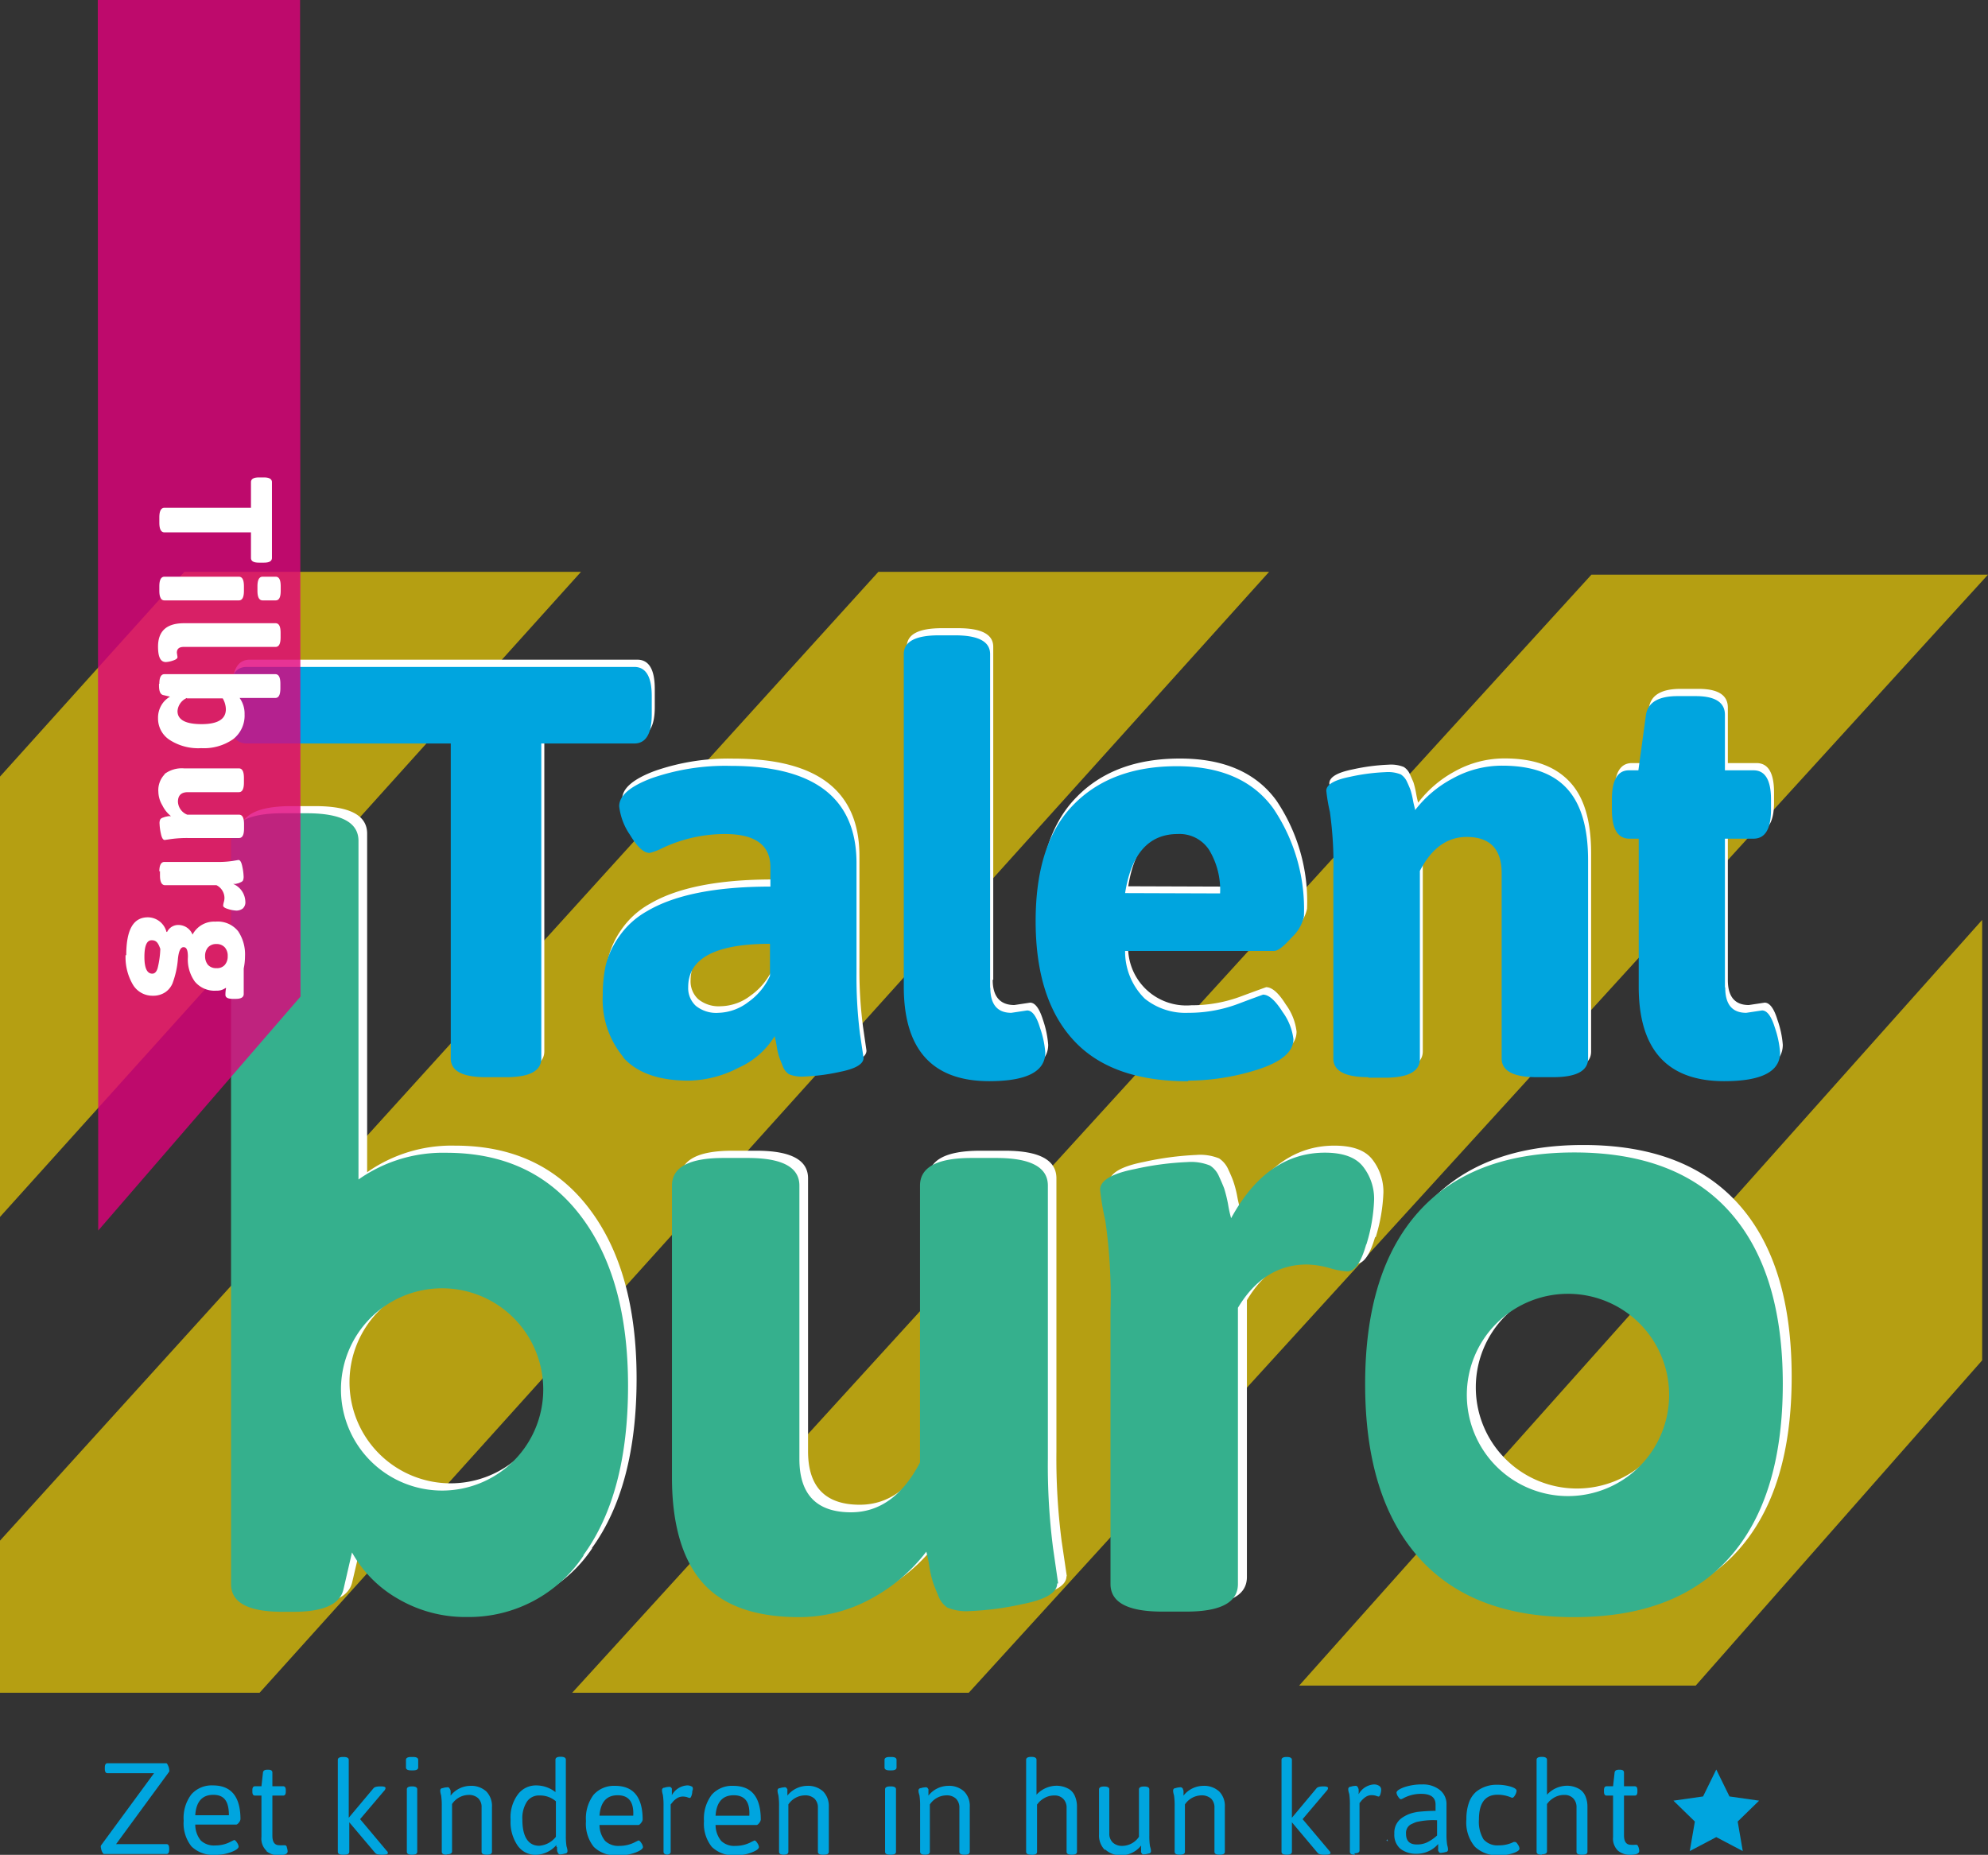 <svg viewBox="0 0 183.78 171.49" xmlns="http://www.w3.org/2000/svg" xmlns:xlink="http://www.w3.org/1999/xlink"><rect x="0" y="0" width="183.78" height="171.49" fill="#333333" stroke="none"/><clipPath id="a" transform="translate(-8.99 -8.79)"><path d="m-7 8.79h199.77v171.49h-199.77z"/></clipPath><clipPath id="b" transform="translate(-8.99 -8.79)"><path d="m-22.48 32.05h91.94v96.61h-91.94z"/></clipPath><clipPath id="c" transform="translate(-8.99 -8.79)"><path d="m-9.22 32.05h142.3v152.53h-142.3z"/></clipPath><clipPath id="d" transform="translate(-8.99 -8.79)"><path d="m50.67 31.75h148.87v159.7h-148.87z"/></clipPath><clipPath id="e" transform="translate(-8.99 -8.79)"><path d="m117.54 82.47h102.03v107.75h-102.03z"/></clipPath><clipPath id="f" transform="translate(-8.99 -8.79)"><path d="m9.04 1.79h36.73v121.77h-36.73z"/></clipPath><g clip-path="url(#a)"><path d="m128.16 170.16.14.07-.03-.18z" fill="#3097c7"/><g clip-path="url(#a)"><g clip-path="url(#b)" opacity=".64"><path d="m17.04 52.87-17.04 18.93v40.71l53.71-59.64z" fill="#fd0"/></g><g clip-path="url(#c)" opacity=".64"><path d="m117.32 52.87h-36.12l-81.2 89.57v14.06h24z" fill="#fd0"/></g><g clip-path="url(#d)" opacity=".64"><path d="m183.78 53.13h-36.66l-94.22 103.37h36.66z" fill="#fd0"/></g><g clip-path="url(#e)" opacity=".64"><path d="m183.24 125.77v-40.72l-63.14 70.79h36.66z" fill="#fd0"/></g><path d="m60 136.58a9.35 9.35 0 1 1 -9.35-9.35 9.35 9.35 0 0 1 9.35 9.35m3.7 15.35q4.14-5.7 4.14-15.69t-4.42-15.76q-4.42-5.78-12.37-5.77a13.56 13.56 0 0 0 -8.12 2.46v-31.31q0-2.53-4.77-2.54h-2.23q-4.78 0-4.78 2.54v68.73q0 2.55 4.78 2.55h1q4.14 0 4.62-2.07l.8-3.42a11.19 11.19 0 0 0 4.26 4.3 12.38 12.38 0 0 0 6.39 1.67 12.73 12.73 0 0 0 10.74-5.69m43.87 2.58-.48-3.26a59.75 59.75 0 0 1 -.48-8.28v-25.24q0-2.55-4.77-2.55h-2.26q-4.78 0-4.78 2.55v25.56c-1.59 3.08-3.72 4.62-6.37 4.62-3.18 0-4.78-1.65-4.78-4.94v-25.24q0-2.55-4.77-2.55h-2.23q-4.78 0-4.78 2.55v27q0 6.61 2.87 9.75t8.83 3.15a13.84 13.84 0 0 0 6.81-1.75 15.88 15.88 0 0 0 5.06-4.3c0 .16.14.61.28 1.35a11.53 11.53 0 0 0 .35 1.55c.11.3.27.69.48 1.2a2.17 2.17 0 0 0 .84 1.07 4.47 4.47 0 0 0 2.11.32 27 27 0 0 0 4.81-.64c2.15-.42 3.23-1.06 3.23-1.91m28.58-31.32a15.8 15.8 0 0 0 .72-4.18 4.85 4.85 0 0 0 -1-3c-.66-.88-1.84-1.31-3.54-1.31q-5.34 0-8.68 6.05c0-.16-.15-.59-.28-1.28a9.72 9.72 0 0 0 -.38-1.48c-.1-.29-.26-.66-.47-1.11a2.35 2.35 0 0 0 -.84-1 4.63 4.63 0 0 0 -2.11-.32 28 28 0 0 0 -4.82.64c-2.15.42-3.22 1.06-3.22 1.91a23.94 23.94 0 0 0 .46 2.88 50.31 50.31 0 0 1 .47 8.36v25.23c0 1.7 1.6 2.55 4.78 2.55h2.23c3.18 0 4.78-.85 4.78-2.55v-25.59c1.59-2.66 3.71-4 6.37-4a8.31 8.31 0 0 1 2.07.31 7.21 7.21 0 0 0 1.67.32c.69 0 1.27-.83 1.75-2.5m28 13.93a9.35 9.35 0 1 1 -9.35-9.35 9.35 9.35 0 0 1 9.35 9.35m10.5-1q0-10.43-4.89-15.92t-14.37-5.49q-9.48 0-14.41 5.49t-4.94 15.92q0 10.44 4.94 16t14.41 5.53q9.47 0 14.37-5.53t4.89-16" fill="#fff" transform="translate(-8.99 -8.79)"/><path d="m168.72 99.39v-13.72h2.65c1.08 0 1.62-.9 1.62-2.71v-.91c0-1.8-.54-2.71-1.62-2.71h-2.65v-5.13c0-1.15-.9-1.73-2.7-1.73h-1.68c-1.76 0-2.73.58-2.91 1.73l-.71 5.13h-.86c-1.08 0-1.62.91-1.62 2.71v.95c0 1.81.54 2.71 1.62 2.71h.86v13.57q0 8.75 7.89 8.75 5.19 0 5.19-2.65a8.9 8.9 0 0 0 -.49-2.29c-.32-1.06-.72-1.6-1.19-1.6l-1.46.22c-1.29 0-1.94-.77-1.94-2.32m-32.95 8.32h1.51c2.16 0 3.24-.58 3.24-1.73v-17.34q1.62-3.14 4.32-3.14 3.24 0 3.24 3.35v17.15c0 1.15 1.08 1.73 3.24 1.73h1.52c2.16 0 3.24-.58 3.24-1.73v-18.34c0-3-.65-5.19-2-6.61s-3.29-2.14-6-2.14a9.41 9.41 0 0 0 -4.59 1.19 10.53 10.53 0 0 0 -3.4 2.9 8.58 8.58 0 0 1 -.19-.87 8.26 8.26 0 0 0 -.24-1c-.08-.19-.19-.45-.33-.75a1.49 1.49 0 0 0 -.57-.68 3.17 3.17 0 0 0 -1.43-.21 18.43 18.43 0 0 0 -3.27.43c-1.45.29-2.18.72-2.18 1.3a15.11 15.11 0 0 0 .32 1.94 33.08 33.08 0 0 1 .32 5.67v17.17c0 1.15 1.08 1.73 3.25 1.73m-22.48-17q.87-5.46 4.86-5.46a3.26 3.26 0 0 1 2.92 1.49 7.14 7.14 0 0 1 1 4zm5.84 17.27a21.49 21.49 0 0 0 6.35-1q3.38-1 3.37-2.84a5.25 5.25 0 0 0 -1-2.51c-.66-1.06-1.27-1.59-1.81-1.59 0 0-.79.28-2.27.83a12.94 12.94 0 0 1 -4.64.84 5.38 5.38 0 0 1 -5.84-5.73h13.78c.36 0 .91-.42 1.65-1.27a3.7 3.7 0 0 0 1.1-1.92 16.67 16.67 0 0 0 -2.83-10q-2.83-3.89-8.92-3.89t-9.56 3.57q-3.51 3.56-3.51 10.74t3.48 11q3.52 3.77 10.65 3.77m-18.32-8.64v-30.77c0-1.15-1.08-1.72-3.24-1.72h-1.51c-2.16 0-3.24.57-3.24 1.72v30.69q0 8.75 7.89 8.75 5.17 0 5.18-2.65a9.22 9.22 0 0 0 -.48-2.29c-.33-1.06-.73-1.6-1.19-1.6l-1.46.22c-1.3 0-2-.77-2-2.32m-20.36-4v3a6 6 0 0 1 -2 2.43 4.66 4.66 0 0 1 -2.76 1 3 3 0 0 1 -2.1-.65 2.24 2.24 0 0 1 -.71-1.73q0-4 7.57-4m-13.54 10.43c1.28 1.44 3.3 2.16 6.08 2.16a10.32 10.32 0 0 0 4.59-1.19 7.57 7.57 0 0 0 3.35-2.91c0 .1.1.41.19.91a7.69 7.69 0 0 0 .24 1.06c.07.2.18.47.32.81a1.61 1.61 0 0 0 .57.73 3.2 3.2 0 0 0 1.43.21 18.43 18.43 0 0 0 3.27-.43c1.46-.29 2.19-.72 2.19-1.3l-.32-2.21a40 40 0 0 1 -.33-5.62v-10.16q0-9-11.61-9a20.65 20.65 0 0 0 -7.32 1.14c-2 .75-3 1.62-3 2.59a5.71 5.71 0 0 0 1 2.65c.66 1.09 1.27 1.69 1.81 1.69a5.31 5.31 0 0 0 1.13-.43 13.71 13.71 0 0 1 5.78-1.3q4.22 0 4.22 3.08v1.75q-7.58 0-11.4 2.26a7.78 7.78 0 0 0 -2.6 2.35 8 8 0 0 0 -1.24 2.68 13 13 0 0 0 -.27 2.75 8.31 8.31 0 0 0 1.92 5.73m-12.69 1.84h1.9c2.16 0 3.24-.58 3.24-1.73v-29.12h8.59q1.62 0 1.62-2.7v-1.68q0-2.7-1.62-2.7h-35.82q-1.62 0-1.62 2.7v1.68q0 2.7 1.62 2.7h18.85v29.14c0 1.15 1.08 1.73 3.24 1.73" fill="#fff" transform="translate(-8.99 -8.79)"/><path d="m158.58 179.91a1.76 1.76 0 0 0 1.08.37q.87 0 .87-.36a1.18 1.18 0 0 0 -.07-.35c-.05-.14-.11-.22-.18-.22h-.17a1.69 1.69 0 0 1 -.35 0c-.43 0-.64-.29-.64-.88v-3.67h1q.24 0 .24-.36v-.14q0-.36-.24-.36h-1v-1.26q0-.27-.36-.27h-.12q-.36 0-.39.27l-.14 1.26h-.6q-.24 0-.24.36v.14q0 .36.24.36h.6v3.82a1.55 1.55 0 0 0 .47 1.29m-7.06.32q.48 0 .48-.27v-4.38l.18-.22a2.23 2.23 0 0 1 .55-.41 1.82 1.82 0 0 1 .88-.21 1.09 1.09 0 0 1 .81.31 1.14 1.14 0 0 1 .31.85v4.1q0 .27.48.27h.05q.48 0 .48-.27v-4.15a2.43 2.43 0 0 0 -.19-1 1.44 1.44 0 0 0 -.49-.61 2.24 2.24 0 0 0 -1.23-.35 2.54 2.54 0 0 0 -1.83.83v-3.23q0-.27-.48-.27-.48 0-.48.27v8.51q0 .27.48.27m-6.16-.72a3 3 0 0 0 2.22.77 4 4 0 0 0 1.31-.2q.57-.2.57-.42a.75.75 0 0 0 -.15-.37c-.09-.16-.18-.24-.26-.24h-.05-.08a3 3 0 0 1 -1.36.31 1.7 1.7 0 0 1 -1.43-.56 3.13 3.13 0 0 1 -.42-1.83c0-1.53.58-2.29 1.73-2.29a3.22 3.22 0 0 1 1.31.28h.05c.07 0 .16-.08.25-.24a1 1 0 0 0 .14-.4c0-.15-.19-.28-.55-.39a4.39 4.39 0 0 0 -1.25-.17 3 3 0 0 0 -1.93.64 2.37 2.37 0 0 0 -.67 1 4.51 4.51 0 0 0 -.24 1.55 3.49 3.49 0 0 0 .73 2.47m-5.85-2a4.69 4.69 0 0 1 .48-.21 6.79 6.79 0 0 1 1.93-.17v1.41a4 4 0 0 1 -.87.61 2.12 2.12 0 0 1 -1 .22c-.68 0-1-.33-1-1a.9.9 0 0 1 .49-.88m.55-1.12a3.14 3.14 0 0 0 -1.47.58 1.65 1.65 0 0 0 -.65 1.42 1.7 1.7 0 0 0 .56 1.4 2.34 2.34 0 0 0 1.49.46 2.6 2.6 0 0 0 2-.9.61.61 0 0 1 0 .15v.16a1.55 1.55 0 0 1 0 .15.64.64 0 0 0 0 .15.75.75 0 0 0 .07.12.14.14 0 0 0 .09.08.34.34 0 0 0 .17 0 1.63 1.63 0 0 0 .35-.07c.15 0 .23-.11.23-.21s0-.17-.08-.47a6.29 6.29 0 0 1 -.06-1v-2.68a1.66 1.66 0 0 0 -.63-1.39 2.49 2.49 0 0 0 -1.6-.5 5 5 0 0 0 -1.69.26c-.46.17-.7.34-.7.51a.8.8 0 0 0 .15.36q.15.24.27.24a1.42 1.42 0 0 0 .28-.13 3.44 3.44 0 0 1 1.59-.37c.88 0 1.32.33 1.32 1v.57a16.77 16.77 0 0 0 -1.86.12m-5.65 3.81q.48 0 .48-.27v-4.38l.15-.18a1.83 1.83 0 0 1 .4-.37 1 1 0 0 1 .54-.18 1.42 1.42 0 0 1 .44.06.84.84 0 0 0 .24.07c.06 0 .12-.08.16-.22a1.33 1.33 0 0 0 .07-.43.4.4 0 0 0 -.17-.33.87.87 0 0 0 -.52-.14 1.75 1.75 0 0 0 -1.39.9.61.61 0 0 1 0-.14.54.54 0 0 0 0-.15v-.14a.53.53 0 0 0 -.05-.15.41.41 0 0 0 -.06-.11.28.28 0 0 0 -.09-.07.36.36 0 0 0 -.18 0 1.18 1.18 0 0 0 -.35.07c-.15 0-.23.11-.23.21s0 .18.09.46a6.35 6.35 0 0 1 .06 1v4.35q0 .27.48.27m-6.32 0q.48 0 .48-.27v-2.73l2.39 2.84c.09.11.31.16.65.16.35 0 .53-.06.53-.17a.35.35 0 0 0 -.11-.19l-2.47-2.93 2.23-2.63a.39.39 0 0 0 .12-.24c0-.11-.14-.16-.42-.16-.34 0-.55.06-.64.17l-2.28 2.73v-5.35q0-.27-.48-.27-.48 0-.48.27v8.5q0 .27.48.27m-9.89 0q.48 0 .48-.27v-4.38a1.88 1.88 0 0 1 1.51-.84 1.3 1.3 0 0 1 .91.3 1.15 1.15 0 0 1 .31.86v4.06q0 .27.48.27.48 0 .48-.27v-4.15a1.9 1.9 0 0 0 -.52-1.43 2.08 2.08 0 0 0 -1.51-.52 2.36 2.36 0 0 0 -1.79.9.61.61 0 0 1 0-.14 1.55 1.55 0 0 0 0-.15s0-.08 0-.14a1.31 1.31 0 0 0 -.05-.15s0-.07-.06-.11a.28.28 0 0 0 -.09-.07.39.39 0 0 0 -.18 0 1.18 1.18 0 0 0 -.35.07c-.15 0-.23.11-.23.21s0 .18.08.46a6.35 6.35 0 0 1 .06 1v4.22q0 .27.48.27m-6.88-.47a2.08 2.08 0 0 0 1.51.52 2.36 2.36 0 0 0 1.79-.9.61.61 0 0 1 0 .15.46.46 0 0 0 0 .16s0 .09 0 .15a.37.37 0 0 0 0 .15.34.34 0 0 0 .06.12.22.22 0 0 0 .09.08.36.36 0 0 0 .18 0 1.63 1.63 0 0 0 .35-.07c.15 0 .23-.11.23-.21s0-.17-.09-.47a6.29 6.29 0 0 1 -.06-1v-4.25q0-.27-.48-.27-.48 0-.48.27v4.38a1.88 1.88 0 0 1 -1.51.84 1.24 1.24 0 0 1 -.91-.31 1.12 1.12 0 0 1 -.32-.85v-4.06c0-.18-.16-.27-.47-.27q-.48 0-.48.27v4.15a1.9 1.9 0 0 0 .52 1.43m-6.73.47q.48 0 .48-.27v-4.38l.18-.22a2.23 2.23 0 0 1 .55-.41 1.82 1.82 0 0 1 .88-.21 1.09 1.09 0 0 1 .81.31 1.14 1.14 0 0 1 .31.85v4.05q0 .27.48.27.48 0 .48-.27v-4.15a2.43 2.43 0 0 0 -.19-1 1.43 1.43 0 0 0 -.48-.61 2.3 2.3 0 0 0 -1.24-.35 2.54 2.54 0 0 0 -1.83.83v-3.23q0-.27-.48-.27-.48 0-.48.27v8.51q0 .27.48.27m-9.86 0q.48 0 .48-.27v-4.38a1.87 1.87 0 0 1 1.51-.84 1.25 1.25 0 0 1 .9.3 1.15 1.15 0 0 1 .32.86v4.06q0 .27.48.27.48 0 .48-.27v-4.15a1.9 1.9 0 0 0 -.52-1.43 2.06 2.06 0 0 0 -1.51-.52 2.37 2.37 0 0 0 -1.79.9.61.61 0 0 1 0-.14q0-.09 0-.15a1.09 1.09 0 0 1 0-.14 1.55 1.55 0 0 0 0-.15l-.07-.11a.28.28 0 0 0 -.09-.07.34.34 0 0 0 -.17 0 1.18 1.18 0 0 0 -.36.07c-.15 0-.23.11-.23.21s0 .18.09.46a6.35 6.35 0 0 1 .06 1v4.22q0 .27.48.27m-3.24 0h.05q.48 0 .48-.27v-5.78q0-.27-.48-.27h-.05q-.48 0-.48.27v5.78q0 .27.48.27m.1-7.8q.48 0 .48-.27v-.7q0-.27-.48-.27h-.15q-.48 0-.48.27v.7q0 .27.48.27zm-10 7.8q.48 0 .48-.27v-4.38a1.87 1.87 0 0 1 1.51-.84 1.25 1.25 0 0 1 .9.3 1.12 1.12 0 0 1 .32.86v4.06q0 .27.48.27h.05q.48 0 .48-.27v-4.15a1.94 1.94 0 0 0 -.52-1.43 2.08 2.08 0 0 0 -1.51-.52 2.39 2.39 0 0 0 -1.8.9.7.7 0 0 0 0-.14q0-.09 0-.15a1.27 1.27 0 0 1 0-.14c0-.06 0-.11 0-.15l-.07-.11a.28.28 0 0 0 -.09-.07.34.34 0 0 0 -.17 0 1.18 1.18 0 0 0 -.35.07c-.16 0-.23.11-.23.21s0 .18.08.46a6.35 6.35 0 0 1 .06 1v4.22q0 .27.48.27m-6.35-3.61q.13-1.89 1.68-1.89t1.44 1.89zm1.86 3.66a3.9 3.9 0 0 0 1.5-.27c.44-.17.65-.34.65-.5a.8.8 0 0 0 -.15-.36c-.1-.16-.19-.24-.26-.24l-.26.12a3 3 0 0 1 -1.49.38 1.73 1.73 0 0 1 -1.33-.46 2.34 2.34 0 0 1 -.52-1.47h3.79c.07 0 .15-.06.25-.19a.63.63 0 0 0 .14-.3c0-2.08-.84-3.13-2.54-3.13a2.5 2.5 0 0 0 -2 .83 3.65 3.65 0 0 0 -.71 2.43 3.42 3.42 0 0 0 .72 2.38 2.88 2.88 0 0 0 2.22.78m-6.55-.05h.05q.48 0 .48-.27v-4.38l.15-.18a1.63 1.63 0 0 1 .4-.37 1 1 0 0 1 .54-.18 1.42 1.42 0 0 1 .44.06.81.81 0 0 0 .23.07c.07 0 .12-.08.17-.22a1.33 1.33 0 0 0 .07-.43.39.39 0 0 0 .01-.37.84.84 0 0 0 -.51-.14 1.74 1.74 0 0 0 -1.39.9.61.61 0 0 1 0-.14 1.55 1.55 0 0 0 0-.15v-.14a1.31 1.31 0 0 0 0-.15s0-.07-.06-.11a.28.28 0 0 0 -.09-.07.39.39 0 0 0 -.18 0 1.18 1.18 0 0 0 -.35.07c-.15 0-.23.11-.23.21s0 .18.08.46a6.35 6.35 0 0 1 .06 1v4.26q0 .27.48.27m-6.4-3.61q.14-1.89 1.68-1.89t1.44 1.89zm1.86 3.66a4 4 0 0 0 1.51-.27c.43-.17.65-.34.65-.5a.8.8 0 0 0 -.15-.36q-.15-.24-.27-.24l-.25.12a3.1 3.1 0 0 1 -1.5.38 1.76 1.76 0 0 1 -1.33-.46 2.34 2.34 0 0 1 -.52-1.47h3.59c.07 0 .16-.06.25-.19a.58.58 0 0 0 .15-.3c0-2.08-.85-3.13-2.54-3.13a2.52 2.52 0 0 0 -2 .83 3.65 3.65 0 0 0 -.7 2.43 3.42 3.42 0 0 0 .72 2.38 2.84 2.84 0 0 0 2.21.78m-8.4-4.94a1.33 1.33 0 0 1 1.16-.59h.08a2.23 2.23 0 0 1 1.45.54v3.28a2.16 2.16 0 0 1 -1.54.83c-1 0-1.56-.81-1.56-2.42a2.82 2.82 0 0 1 .41-1.64m2.8 4.19a.46.46 0 0 0 0 .16s0 .09 0 .15a.37.37 0 0 0 .05.15.34.34 0 0 0 .06.12.22.22 0 0 0 .09.08.36.36 0 0 0 .18 0 1.63 1.63 0 0 0 .35-.07c.15 0 .23-.11.23-.21s0-.17-.09-.47a6.29 6.29 0 0 1 -.06-1v-7q0-.27-.48-.27-.48 0-.48.27v3a2.87 2.87 0 0 0 -1.8-.62 2.07 2.07 0 0 0 -1.68.84 3.54 3.54 0 0 0 -.67 2.3v.11a3.84 3.84 0 0 0 .63 2.28 2 2 0 0 0 1.68.89 2.61 2.61 0 0 0 1.92-.9.61.61 0 0 1 0 .15m-10.17.7h.05q.48 0 .48-.27v-4.38a1.87 1.87 0 0 1 1.51-.84 1.25 1.25 0 0 1 .9.3 1.12 1.12 0 0 1 .32.86v4.1q0 .27.48.27.48 0 .48-.27v-4.15a1.94 1.94 0 0 0 -.52-1.43 2.08 2.08 0 0 0 -1.51-.52 2.36 2.36 0 0 0 -1.79.9.61.61 0 0 1 0-.14c0-.06 0-.11 0-.15a1.27 1.27 0 0 1 0-.14 1.31 1.31 0 0 0 -.05-.15l-.07-.11a.16.16 0 0 0 -.09-.07.34.34 0 0 0 -.17 0 1.18 1.18 0 0 0 -.35.07c-.16 0-.23.11-.23.21s0 .18.08.46a6.35 6.35 0 0 1 .06 1v4.22q0 .27.48.27m-3.23 0q.48 0 .48-.27v-5.78q0-.27-.48-.27-.48 0-.48.27v5.78q0 .27.48.27m.09-7.8q.48 0 .48-.27v-.7q0-.27-.48-.27h-.17q-.48 0-.48.27v.7q0 .27.48.27zm-6.42 7.8h.05q.48 0 .48-.27v-2.73l2.4 2.84c.09.11.3.16.65.16s.52-.06.52-.17a.29.29 0 0 0 -.11-.19l-2.46-2.93 2.23-2.63a.39.39 0 0 0 .12-.24c0-.11-.14-.16-.42-.16h-.05c-.34 0-.55.06-.64.17l-2.29 2.73v-5.35q0-.27-.48-.27h-.05q-.48 0-.48.27v8.5q0 .27.48.27m-7.07-.32a1.76 1.76 0 0 0 1.08.37q.87 0 .87-.36a1.18 1.18 0 0 0 -.07-.35c0-.14-.11-.22-.18-.22h-.17a1.69 1.69 0 0 1 -.35 0c-.43 0-.64-.29-.64-.88v-3.71h1q.24 0 .24-.36v-.14q0-.36-.24-.36h-1v-1.26q0-.27-.36-.27h-.12q-.36 0-.39.27l-.14 1.26h-.6q-.24 0-.24.36v.14q0 .36.24.36h.6v3.82a1.55 1.55 0 0 0 .47 1.29m-6.59-3.29c.08-1.26.64-1.89 1.67-1.89s1.44.63 1.44 1.89zm1.85 3.66a4 4 0 0 0 1.51-.27c.43-.17.65-.34.65-.5a.8.8 0 0 0 -.15-.36q-.15-.24-.27-.24l-.25.12a3 3 0 0 1 -1.5.38 1.76 1.76 0 0 1 -1.33-.46 2.33 2.33 0 0 1 -.51-1.47h3.78c.08 0 .16-.06.26-.19a.63.63 0 0 0 .14-.3c0-2.08-.85-3.13-2.54-3.13a2.5 2.5 0 0 0 -2 .83 3.6 3.6 0 0 0 -.71 2.43 3.42 3.42 0 0 0 .72 2.38 2.87 2.87 0 0 0 2.21.78m-4.51-.08c.16 0 .24-.13.24-.4v-.1c0-.27-.08-.41-.24-.41h-4.67l4.91-6.7a.32.32 0 0 0 0-.19.89.89 0 0 0 -.1-.36c-.06-.15-.12-.23-.16-.23h-5.45c-.16 0-.24.14-.24.41v.1c0 .27.08.41.24.41h4.31l-4.91 6.69a.35.35 0 0 0 0 .2 1.24 1.24 0 0 0 .1.36c.07.15.13.22.19.22z" fill="#00a5df" transform="translate(-8.99 -8.79)"/><path d="m59.21 137.25a9.35 9.35 0 1 1 -9.35-9.35 9.35 9.35 0 0 1 9.35 9.35m3.7 15.34q4.14-5.68 4.14-15.68t-4.42-15.76q-4.43-5.78-12.38-5.78a13.55 13.55 0 0 0 -8.12 2.47v-31.31q0-2.55-4.78-2.55h-2.23q-4.77 0-4.77 2.55v68.73q0 2.55 4.77 2.55h1q4.14 0 4.62-2.07l.79-3.42a11.24 11.24 0 0 0 4.26 4.29 12.32 12.32 0 0 0 6.41 1.68 12.72 12.72 0 0 0 10.75-5.7m43.86 2.59-.47-3.26a59.75 59.75 0 0 1 -.48-8.28v-25.24q0-2.55-4.78-2.55h-2.27q-4.77 0-4.77 2.55v25.6q-2.4 4.6-6.37 4.61-4.78 0-4.78-4.93v-25.28q0-2.55-4.78-2.55h-2.23q-4.77 0-4.77 2.55v27c0 4.4 1 7.66 2.86 9.75s4.86 3.15 8.84 3.15a13.77 13.77 0 0 0 6.81-1.76 15.82 15.82 0 0 0 5-4.29 11.09 11.09 0 0 1 .28 1.35 9.82 9.82 0 0 0 .36 1.55q.16.44.48 1.2a2.22 2.22 0 0 0 .83 1.07 4.63 4.63 0 0 0 2.11.32 27.07 27.07 0 0 0 4.82-.64c2.15-.42 3.22-1.06 3.22-1.91m28.58-31.33a15.68 15.68 0 0 0 .72-4.18 4.81 4.81 0 0 0 -1-3c-.67-.88-1.85-1.32-3.55-1.32-3.55 0-6.45 2-8.67 6.06a11.58 11.58 0 0 1 -.28-1.28 13 13 0 0 0 -.36-1.47c-.11-.29-.27-.66-.48-1.12a2.23 2.23 0 0 0 -.83-1 4.63 4.63 0 0 0 -2.11-.32 27 27 0 0 0 -4.82.64c-2.15.42-3.23 1.06-3.23 1.91a23.59 23.59 0 0 0 .48 2.86 49.08 49.08 0 0 1 .48 8.36v25.24q0 2.55 4.78 2.55h2.23q4.77 0 4.77-2.55v-25.54c1.59-2.65 3.72-4 6.37-4a8.24 8.24 0 0 1 2.07.32 7.39 7.39 0 0 0 1.67.32c.69 0 1.28-.83 1.75-2.51m28 13.93a9.35 9.35 0 1 1 -9.35-9.35 9.34 9.34 0 0 1 9.35 9.35m10.51-1q0-10.42-4.9-15.92t-14.37-5.5q-9.48 0-14.41 5.5t-4.93 15.92q0 10.43 4.93 16t14.41 5.54q9.48 0 14.37-5.54t4.9-16" fill="#35b08d" transform="translate(-8.99 -8.79)"/><path d="m168.45 100.06v-13.73h2.64q1.62 0 1.62-2.7v-.92q0-2.7-1.62-2.7h-2.64v-5.13c0-1.15-.9-1.73-2.71-1.73h-1.67c-1.76 0-2.74.58-2.92 1.73l-.7 5.13h-.86q-1.59-.01-1.59 2.7v.92q0 2.7 1.62 2.7h.86v13.67q0 8.74 7.89 8.75c3.46 0 5.18-.88 5.18-2.65a9.13 9.13 0 0 0 -.48-2.29c-.33-1.07-.72-1.6-1.19-1.6l-1.46.22c-1.3 0-1.94-.78-1.94-2.32m-33 8.32h1.52c2.17 0 3.25-.58 3.25-1.73v-17.39q1.62-3.14 4.32-3.14 3.24 0 3.24 3.35v17.13c0 1.15 1.08 1.73 3.24 1.73h1.51c2.16 0 3.24-.58 3.24-1.73v-18.32c0-3-.64-5.19-1.94-6.62s-3.3-2.13-6-2.13a9.41 9.41 0 0 0 -4.59 1.19 10.62 10.62 0 0 0 -3.46 2.92c0-.11-.1-.4-.19-.87a7.79 7.79 0 0 0 -.24-1c-.07-.19-.18-.45-.32-.75a1.62 1.62 0 0 0 -.57-.68 3.17 3.17 0 0 0 -1.43-.21 18.43 18.43 0 0 0 -3.27.43q-2.19.44-2.19 1.29a15.78 15.78 0 0 0 .33 1.95 34.18 34.18 0 0 1 .32 5.67v17.13c0 1.15 1.08 1.73 3.24 1.73m-22.49-17.02c.57-3.64 2.2-5.46 4.86-5.46a3.26 3.26 0 0 1 2.92 1.49 7.14 7.14 0 0 1 1 4zm5.83 17.34a21.44 21.44 0 0 0 6.35-1c2.25-.71 3.38-1.65 3.38-2.84a5.35 5.35 0 0 0 -1-2.51c-.67-1.06-1.27-1.6-1.81-1.6 0 0-.79.28-2.27.84a13 13 0 0 1 -4.65.84 6 6 0 0 1 -4-1.3 6.09 6.09 0 0 1 -1.83-4.42h13.77c.36 0 .91-.43 1.65-1.27a3.67 3.67 0 0 0 1.11-1.92 16.63 16.63 0 0 0 -2.84-10q-2.83-3.89-8.91-3.89t-9.56 3.57q-3.49 3.55-3.49 10.75t3.49 11q3.48 3.81 10.61 3.81m-18.31-8.64v-30.86c0-1.15-1.08-1.73-3.24-1.73h-1.49c-2.17 0-3.25.58-3.25 1.73v30.74q0 8.74 7.89 8.75 5.19 0 5.19-2.65a8.82 8.82 0 0 0 -.49-2.29c-.32-1.07-.72-1.6-1.19-1.6l-1.46.22c-1.29 0-1.94-.78-1.94-2.32m-20.37-4.11v3a5.94 5.94 0 0 1 -2 2.43 4.73 4.73 0 0 1 -2.75 1 3 3 0 0 1 -2.11-.65 2.23 2.23 0 0 1 -.7-1.73c0-2.66 2.52-4 7.56-4m-13.58 10.49c1.27 1.44 3.3 2.16 6.07 2.16a10.32 10.32 0 0 0 4.6-1.19 7.44 7.44 0 0 0 3.34-2.92 8.88 8.88 0 0 1 .19.92 6.17 6.17 0 0 0 .25 1.06c.07.19.18.46.32.81a1.49 1.49 0 0 0 .57.73 3.17 3.17 0 0 0 1.43.21 18.43 18.43 0 0 0 3.27-.43c1.46-.29 2.19-.72 2.19-1.3l-.33-2.21a41.82 41.82 0 0 1 -.32-5.62v-10.16q0-9-11.62-9a20.69 20.69 0 0 0 -7.32 1.14c-2 .75-3 1.62-3 2.59a5.82 5.82 0 0 0 1 2.65c.67 1.11 1.27 1.67 1.81 1.67a5.29 5.29 0 0 0 1.14-.43 13.56 13.56 0 0 1 5.82-1.32q4.22 0 4.21 3.08v1.78q-7.56 0-11.4 2.27a7.74 7.74 0 0 0 -2.59 2.35 7.83 7.83 0 0 0 -1.24 2.68 13 13 0 0 0 -.27 2.75 8.31 8.31 0 0 0 1.92 5.73m-12.73 1.84h1.89c2.16 0 3.24-.58 3.24-1.73v-29.12h8.59q1.62 0 1.62-2.7v-1.68q0-2.7-1.62-2.7h-35.82q-1.62 0-1.62 2.7v1.68q0 2.7 1.62 2.7h18.86v29.12c0 1.15 1.08 1.73 3.24 1.73" fill="#00a5df" transform="translate(-8.99 -8.79)"/><g clip-path="url(#f)" opacity=".8"><path d="m9.04 0 .04 113.77 18.7-21.63-.04-92.14z" fill="#e1007b"/></g><path d="m23.81 96.52a8.48 8.48 0 0 1 -.25 1.79c-.1.33-.27.5-.49.5-.49 0-.73-.52-.73-1.55s.22-1.54.67-1.54.61.27.8.8m5.19-.45a1 1 0 0 1 .78.32 1.15 1.15 0 0 1 .26.8 1.19 1.19 0 0 1 -.26.8.94.94 0 0 1 -.78.31 1 1 0 0 1 -.79-.31 1.24 1.24 0 0 1 -.26-.8 1.2 1.2 0 0 1 .26-.8 1 1 0 0 1 .79-.32m-8.4 1a5 5 0 0 0 .69 2.78 2.1 2.1 0 0 0 1.83 1 2 2 0 0 0 1.16-.33 1.86 1.86 0 0 0 .66-.82 8.29 8.29 0 0 0 .49-2.17c.07-.78.24-1.17.53-1.17s.4.3.4.9a3.5 3.5 0 0 0 .64 2.28 2.36 2.36 0 0 0 2 .84 1.32 1.32 0 0 0 .83-.24h.06a2.93 2.93 0 0 0 -.06.63c0 .25.23.37.7.37h.25c.5 0 .74-.15.74-.45v-2.36a5.52 5.52 0 0 0 .12-1.14 3.83 3.83 0 0 0 -.64-2.31 2.42 2.42 0 0 0 -2.1-.88 2.24 2.24 0 0 0 -2.11 1.2 1.41 1.41 0 0 0 -1.25-.89 1.14 1.14 0 0 0 -1.1.64h-.06a1.79 1.79 0 0 0 -1.72-1.35c-1.37 0-2 1.18-2 3.53m3.12-7.81v.42c0 .59.16.89.47.89h4.75a1.33 1.33 0 0 1 .74 1.19 1.42 1.42 0 0 1 -.06.38 1.48 1.48 0 0 0 -.06.32c0 .12.16.23.47.32a2.93 2.93 0 0 0 .78.14 1 1 0 0 0 .56-.19.78.78 0 0 0 .24-.66 1.84 1.84 0 0 0 -1.13-1.62h.24l.28-.07.2-.09a.42.42 0 0 0 .19-.15.89.89 0 0 0 .06-.4 5.08 5.08 0 0 0 -.12-.89c-.08-.41-.2-.61-.36-.61l-.53.09a9.15 9.15 0 0 1 -1.56.09h-4.75c-.31 0-.47.3-.47.89m.5-9a2.11 2.11 0 0 0 -.59 1.63 2.53 2.53 0 0 0 .37 1.25 2.88 2.88 0 0 0 .8 1h-.25l-.29.06-.26.09a.41.41 0 0 0 -.2.16.81.81 0 0 0 -.06.39 5.05 5.05 0 0 0 .12.9q.12.6.36.6l.61-.09a11 11 0 0 1 1.54-.09h4.71c.32 0 .47-.29.47-.89v-.38c0-.6-.15-.89-.47-.89h-4.78a1.35 1.35 0 0 1 -.86-1.19c0-.6.31-.89.92-.89h4.71c.32 0 .47-.3.47-.89v-.42c0-.59-.15-.89-.47-.89h-5.07a2.64 2.64 0 0 0 -1.81.53m2.08-7h3.31a2.07 2.07 0 0 1 .29 1c0 .92-.75 1.38-2.24 1.38s-2.23-.4-2.23-1.21a1.43 1.43 0 0 1 .87-1.21m-2.58-1.31v.18c0 .51.13.8.38.86l.64.15a2.16 2.16 0 0 0 -.8.79 2.28 2.28 0 0 0 -.31 1.2 2.35 2.35 0 0 0 1.06 2 4.86 4.86 0 0 0 2.93.77 4.73 4.73 0 0 0 2.94-.82 2.76 2.76 0 0 0 1.07-2.31 2.48 2.48 0 0 0 -.46-1.51h3.3c.32 0 .47-.3.47-.9v-.41c0-.59-.15-.89-.47-.89h-10.25c-.31 0-.47.3-.47.89m2.28-3.41h8.46c.32 0 .47-.29.47-.89v-.41c0-.6-.15-.89-.47-.89h-8.46q-2.4 0-2.4 2.16c0 1 .24 1.43.73 1.43a2.38 2.38 0 0 0 .63-.13c.29-.09.44-.2.44-.33l-.06-.4c0-.36.21-.54.64-.54m-2.26-5.6v.41c0 .6.16.89.47.89h6.88c.32 0 .47-.29.47-.89v-.41c0-.6-.15-.89-.47-.89h-6.88c-.31 0-.47.29-.47.89m9.07.41c0 .6.16.89.48.89h1.2c.32 0 .47-.29.47-.89v-.41c0-.6-.15-.89-.47-.89h-1.2c-.32 0-.48.29-.48.89zm-9.07-6.81v.52c0 .59.16.89.47.89h8v2.36c0 .3.24.44.74.44h.46c.49 0 .74-.14.74-.44v-7c0-.29-.25-.44-.74-.44h-.46c-.5 0-.74.15-.74.44v2.37h-8c-.31 0-.47.29-.47.89" fill="#fff" transform="translate(-8.99 -8.79)"/></g><path d="m157.44 166.09-2.74.39 1.98 1.93-.47 2.73 2.45-1.29 2.45 1.29-.47-2.73 1.98-1.93-2.74-.39-1.22-2.49z" fill="#00a5df"/></g></svg>